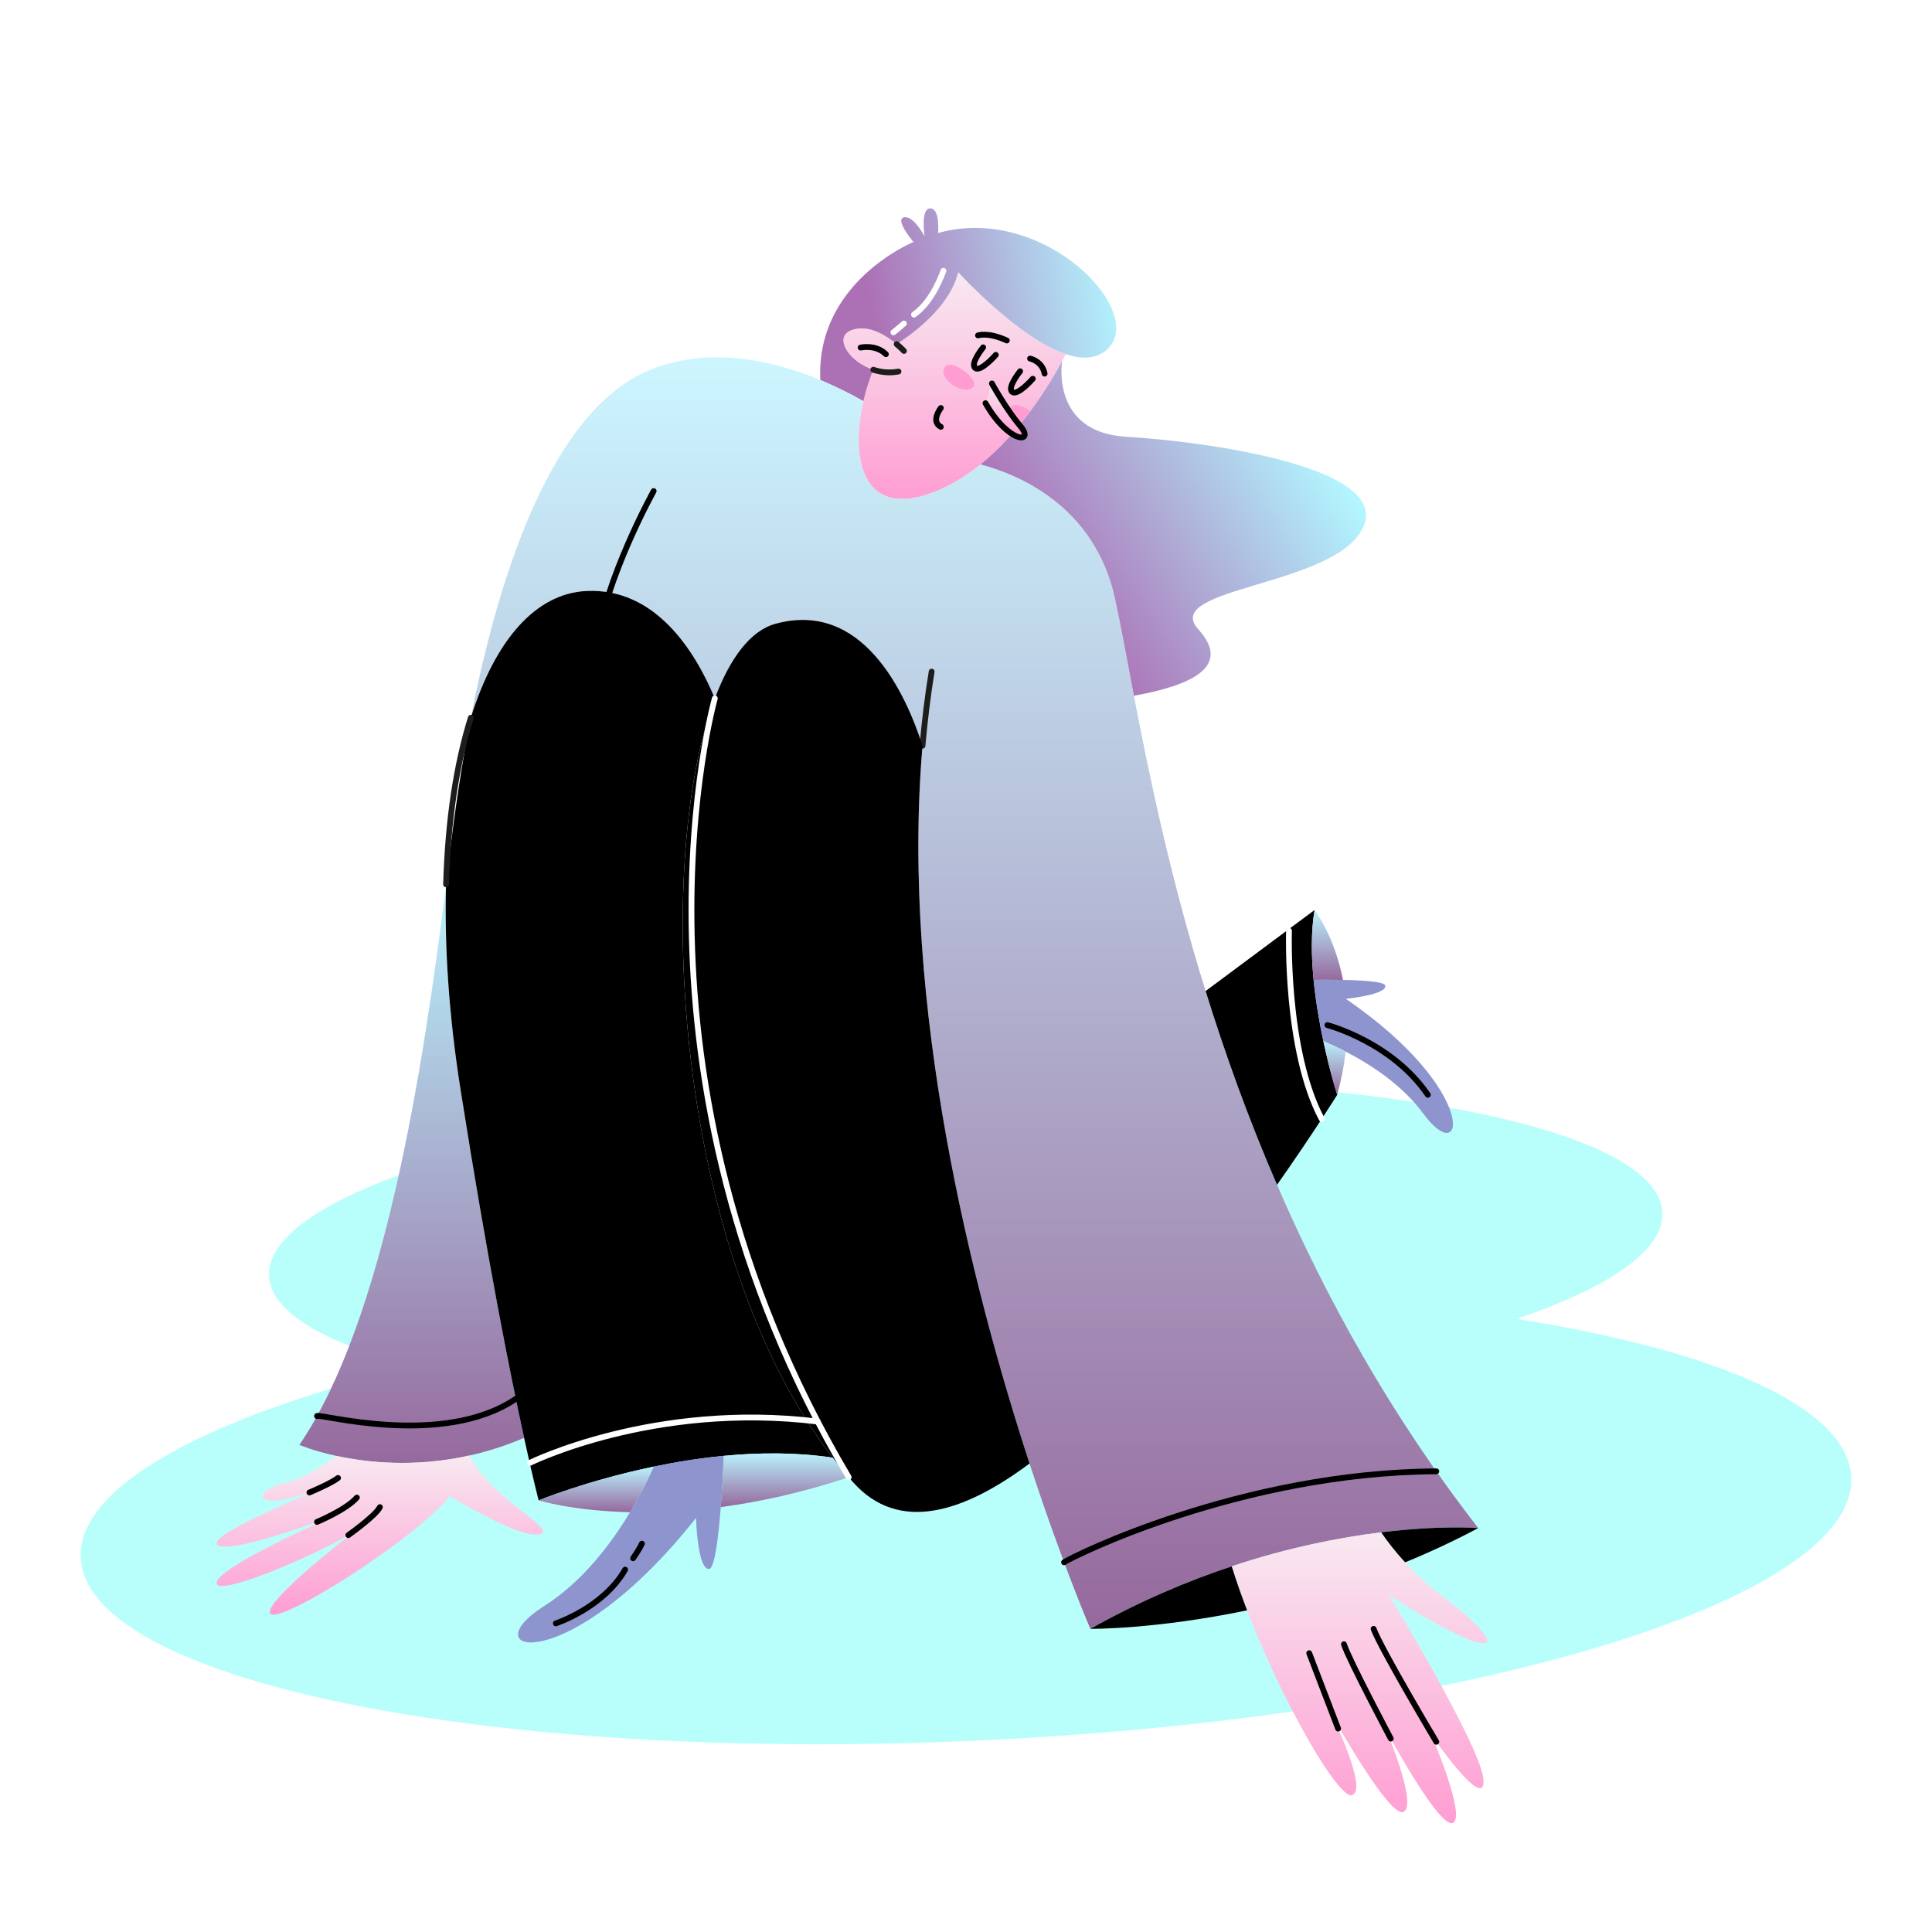 <?xml version="1.0" encoding="UTF-8"?> <svg xmlns="http://www.w3.org/2000/svg" width="816" height="816" viewBox="0 0 816 816" fill="none"><g filter="url(#filter0_ii_117_103)"><path fill-rule="evenodd" clip-rule="evenodd" d="M640.614 555.102C679.795 541.746 702.839 526.068 702.117 510.191C700.416 472.764 567.301 448.411 404.797 455.796C242.292 463.181 111.935 499.508 113.636 536.935C114.332 552.253 137.043 565.381 174.773 575.04C87.871 596.276 32.712 625.733 34.085 655.948C36.451 708.011 205.77 742.608 412.269 733.224C618.769 723.839 784.252 674.026 781.885 621.964C780.545 592.458 725.58 568.562 640.614 555.102Z" fill="#B8FFFB"></path></g><path d="M450.171 149.553C449.69 150.467 449.167 151.454 448.596 152.515C445.504 158.211 440.983 165.808 435.165 173.666C433.68 175.665 432.105 177.697 430.44 179.712C425.675 185.514 420.216 191.226 414.128 196.163C407.405 201.63 399.905 206.151 391.721 208.827C363.871 217.918 359.203 193.038 364.654 169.447C365.699 164.886 367.127 160.381 368.84 156.171C358.289 152.711 351.81 142.217 359.799 139.369C366.939 136.824 374.593 141.891 378.714 145.359C386.246 140.512 401.227 129.316 404.728 114.963C404.728 114.963 429.918 142.772 450.171 149.553Z" fill="url(#paint0_linear_117_103)"></path><path d="M467.144 147.98C462.656 151.749 456.666 151.741 450.171 149.554C429.926 142.773 404.728 114.964 404.728 114.964C401.227 129.318 386.246 140.513 378.714 145.36C374.593 141.892 366.939 136.825 359.799 139.371C351.81 142.219 358.298 152.712 368.84 156.172C367.127 160.383 365.699 164.887 364.654 169.449C360.199 166.894 353.932 163.606 346.466 160.513C344.483 119.052 385.805 102.202 385.805 102.202C385.805 102.202 377.767 92.736 381.782 91.798C385.691 90.876 390.244 99.313 390.521 99.811C390.424 99.15 388.775 88.012 392.896 88.012C397.156 88.012 396.201 98.416 396.201 98.416C441.203 85.768 485.577 132.467 467.144 147.98Z" fill="url(#paint1_linear_117_103)"></path><path d="M624.363 645.397C624.363 645.397 608.655 644.092 583.359 647.201C566.116 649.322 544.419 653.5 520.216 661.554C501.522 667.764 481.318 676.283 460.518 687.952C460.518 687.952 448.833 660.95 434.83 618.118C410.889 544.817 380.158 425.126 389.624 314.966C382.451 292.649 364.328 253.367 327.526 263.444C317.049 266.308 308.391 277.708 301.912 294.983C293.744 275.382 277.089 248.242 247.721 249.613C226.35 250.608 209.157 270.176 198.859 303.118C211.564 238.189 234.225 174.647 272.201 157.274C298.134 145.41 326.588 152.272 346.466 160.514C353.932 163.607 360.199 166.895 364.654 169.449C359.195 193.04 363.863 217.919 391.721 208.829C399.905 206.153 407.396 201.632 414.128 196.165C429.077 200.074 462.215 213.064 470.906 252.803C473.207 263.33 475.728 277.235 478.911 293.84C485.21 326.692 494.129 370.087 509.192 418.566C517.287 444.653 527.152 472.21 539.36 500.402C560.078 548.31 587.52 598.029 624.363 645.397Z" fill="url(#paint2_linear_117_103)"></path><path d="M393.492 283.656C391.819 293.97 390.538 304.432 389.632 314.966" stroke="#1D1D1B" stroke-width="2.448" stroke-miterlimit="10" stroke-linecap="round" stroke-linejoin="round"></path><path d="M221.365 607.274C213.458 610.685 205.73 613.092 198.305 614.749C175.081 619.938 154.885 617.719 141.87 614.863C132.16 612.741 126.448 610.277 126.448 610.277C162.36 557.433 178.623 452.234 188.415 373.539C187.68 399.553 189.565 428.758 194.543 460.264C205.983 532.765 215.522 580.558 221.365 607.274Z" fill="url(#paint3_linear_117_103)"></path><path d="M434.838 618.126C406.588 639.236 379.505 647.339 360.509 626.246C359.823 625.479 359.13 624.703 358.452 623.92C356.143 621.268 353.891 618.51 351.704 615.67C284.808 529.003 275.816 364.465 301.92 294.99C308.399 277.716 317.057 266.316 327.534 263.452C364.336 253.374 382.467 292.665 389.632 314.974C380.166 425.134 410.888 544.825 434.838 618.126Z" fill="black"></path><path d="M564.787 462.4C564.787 462.4 554.962 478.23 539.368 500.409C527.161 472.217 517.287 444.652 509.201 418.573L555.223 384.35C553.689 393.432 553.836 403.762 554.823 413.856C555.713 423.036 557.296 432.037 558.944 439.74C561.767 452.983 564.787 462.4 564.787 462.4Z" fill="black"></path><path d="M351.696 615.67C336.396 613.353 320.647 613.459 305.706 614.887C295.286 615.882 285.266 617.531 276.077 619.448C247.876 625.315 227.509 633.696 227.509 633.696C227.509 633.696 225.273 625.258 221.356 607.273C215.522 580.558 205.975 532.764 194.526 460.271C189.549 428.765 187.664 399.561 188.398 373.547V373.498C189.051 368.251 189.679 363.118 190.275 358.132C192.405 340.384 195.22 321.698 198.859 303.134C198.851 303.126 198.851 303.126 198.859 303.118C209.157 270.176 226.35 250.608 247.721 249.612C277.089 248.242 293.744 275.382 301.912 294.982C275.816 364.464 284.8 528.995 351.696 615.67Z" fill="black"></path><path d="M188.406 373.498C189.173 346.178 192.837 322.384 198.867 303.143" stroke="#1D1D1B" stroke-width="2.448" stroke-miterlimit="10" stroke-linecap="round" stroke-linejoin="round"></path><path d="M562.126 723.561C562.134 723.585 562.15 723.618 562.175 723.65C562.183 723.659 562.183 723.658 562.183 723.667" stroke="#1D1D1B" stroke-width="2.448" stroke-miterlimit="10" stroke-linecap="round" stroke-linejoin="round"></path><path d="M562.183 723.675C562.183 723.667 562.183 723.667 562.175 723.659C562.159 723.627 562.143 723.594 562.126 723.569C562.118 723.553 562.11 723.545 562.11 723.545" stroke="#1D1D1B" stroke-width="2.448" stroke-miterlimit="10" stroke-linecap="round" stroke-linejoin="round"></path><path d="M585.725 731.249C585.717 731.233 585.708 731.225 585.708 731.225" stroke="#1D1D1B" stroke-width="2.448" stroke-miterlimit="10" stroke-linecap="round" stroke-linejoin="round"></path><path d="M604.518 732.662C604.509 732.653 604.509 732.645 604.509 732.645" stroke="#1D1D1B" stroke-width="2.448" stroke-miterlimit="10" stroke-linecap="round" stroke-linejoin="round"></path><path d="M586.786 673.899C587.39 674.902 626.387 739.13 626.607 752.153C626.844 765.095 605.081 733.483 604.51 732.659C604.893 733.54 619.271 767.078 613.673 769.885C608.075 772.676 586.378 732.471 585.725 731.255C586.15 732.3 598.732 762.476 592.8 765.266C586.966 768.016 563.669 726.359 562.176 723.675C563.293 725.951 577.639 755.45 571.168 758.175C565.668 760.484 541.996 719.84 526.712 680.133C524.305 673.85 522.102 667.607 520.217 661.553C544.428 653.499 566.125 649.321 583.359 647.199C585.742 650.716 589.055 655.074 593.461 659.855C598.014 664.792 603.759 670.178 610.883 675.547C635.363 693.98 638.912 706.514 586.786 673.899Z" fill="url(#paint4_linear_117_103)"></path><path d="M150.144 646.418C150.128 646.434 150.112 646.442 150.079 646.475" stroke="#1D1D1B" stroke-width="2.448" stroke-miterlimit="10" stroke-linecap="round" stroke-linejoin="round"></path><path d="M151.36 645.471C151.344 645.487 151.327 645.495 151.303 645.52" stroke="#1D1D1B" stroke-width="2.448" stroke-miterlimit="10" stroke-linecap="round" stroke-linejoin="round"></path><path d="M150.144 646.418C150.128 646.434 150.112 646.442 150.079 646.475" stroke="#1D1D1B" stroke-width="2.448" stroke-miterlimit="10" stroke-linecap="round" stroke-linejoin="round"></path><path d="M151.303 645.513C151.319 645.496 151.335 645.488 151.36 645.464C151.368 645.464 151.376 645.455 151.384 645.447" stroke="#1D1D1B" stroke-width="2.448" stroke-miterlimit="10" stroke-linecap="round" stroke-linejoin="round"></path><path d="M135.905 628.457C135.856 628.473 135.823 628.49 135.774 628.514" stroke="#1D1D1B" stroke-width="2.448" stroke-miterlimit="10" stroke-linecap="round" stroke-linejoin="round"></path><path d="M142.857 639.455C142.857 639.455 142.833 639.463 142.775 639.488" stroke="#1D1D1B" stroke-width="2.448" stroke-miterlimit="10" stroke-linecap="round" stroke-linejoin="round"></path><path d="M198.304 614.756C175.081 619.946 154.885 617.726 141.87 614.87C136.411 619.13 128.414 624.401 120.262 626.368C105.746 629.868 106.007 639.995 135.774 628.505C132.812 629.729 108.43 639.889 96.655 646.955C84.113 654.479 92.632 658.567 142.767 639.489C140.483 640.476 91.865 661.676 91.506 668.547C91.156 675.262 138.867 654.446 150.071 646.466C143.094 651.892 110.633 677.555 114.224 681.594C118.239 686.107 174.975 650.464 190.038 631.892C190.038 631.892 220.157 650.464 228.195 647.951C235.49 645.682 207.648 633.483 198.304 614.756ZM150.144 646.417C150.74 645.943 151.14 645.633 151.303 645.511C150.976 645.797 150.593 646.09 150.144 646.417Z" fill="url(#paint5_linear_117_103)"></path><path d="M305.715 614.887C305.445 621.039 305.013 628.946 304.425 636.535C303.373 649.967 301.79 662.435 299.521 662.655C294.576 663.112 293.956 641.137 293.956 641.137C239.766 709.624 198.125 698.429 229.745 678.388C246.016 668.082 258.158 651.941 266.106 638.689C271.051 630.448 274.388 623.332 276.086 619.44C285.274 617.539 295.286 615.882 305.715 614.887Z" fill="#8D94CE"></path><path d="M601.262 470.496C592.359 458.362 579.164 449.713 568.352 444.148C564.901 442.369 561.686 440.9 558.936 439.741C557.287 432.038 555.696 423.038 554.815 413.858C558.838 413.825 563.154 413.809 567.234 413.882C576.667 414.062 584.819 414.69 585.08 416.306C585.684 420.067 569.332 421.765 568.45 421.854C568.426 421.854 568.418 421.854 568.418 421.854C568.426 421.863 568.442 421.871 568.45 421.879C625.374 460.916 618.781 494.348 601.262 470.496Z" fill="#8D94CE"></path><path d="M276.085 619.447C274.388 623.348 271.059 630.455 266.106 638.697C241.593 638.101 227.517 633.695 227.517 633.695C227.517 633.695 247.876 625.314 276.085 619.447Z" fill="url(#paint6_linear_117_103)"></path><path d="M358.453 623.912C338.632 630.513 320.484 634.397 304.425 636.535C305.013 628.938 305.437 621.039 305.715 614.887C320.647 613.459 336.404 613.344 351.704 615.67C353.891 618.501 356.143 621.26 358.453 623.912Z" fill="url(#paint7_linear_117_103)"></path><path d="M568.352 444.147C567.708 449.875 566.557 455.97 564.778 462.401C564.778 462.401 561.759 452.984 558.936 439.74C561.685 440.899 564.901 442.368 568.352 444.147Z" fill="url(#paint8_linear_117_103)"></path><path d="M567.234 413.881C563.154 413.807 558.845 413.815 554.814 413.856C553.827 403.762 553.68 393.432 555.214 384.35C555.214 384.35 563.497 394.933 567.234 413.881Z" fill="url(#paint9_linear_117_103)"></path><path d="M575.917 222.31C565.031 247.843 489.78 247.843 506.124 265.811C520.804 281.943 502.061 289.695 478.919 293.841C475.737 277.235 473.215 263.322 470.914 252.804C462.224 213.073 429.078 200.074 414.137 196.165C430.587 182.824 442.444 163.868 448.605 152.518C448.605 152.518 443.513 182.579 475.671 184.472C507.805 186.365 586.794 196.769 575.917 222.31Z" fill="url(#paint10_linear_117_103)"></path><path d="M624.363 645.397C614.024 650.897 603.661 655.695 593.469 659.857C589.054 655.083 585.749 650.717 583.367 647.2C608.655 644.091 624.363 645.397 624.363 645.397Z" fill="black"></path><path d="M526.72 680.135C487.895 688.229 460.526 687.96 460.526 687.96C481.326 676.283 501.53 667.764 520.225 661.562C522.102 667.609 524.305 673.851 526.72 680.135Z" fill="black"></path><path d="M415.246 146.707C415.246 146.707 409.616 153.61 411.892 155.438C414.169 157.266 420.591 149.889 420.591 149.889" stroke="black" stroke-width="2.448" stroke-miterlimit="10" stroke-linecap="round" stroke-linejoin="round"></path><path d="M430.865 156.791C430.865 156.791 425.234 163.694 427.511 165.522C429.787 167.35 436.209 159.973 436.209 159.973" stroke="black" stroke-width="2.448" stroke-miterlimit="10" stroke-linecap="round" stroke-linejoin="round"></path><path d="M399.073 154.997C401.945 151.072 415.189 161.15 410.48 163.965C405.764 166.788 395.833 159.428 399.073 154.997Z" fill="#FF9DD2"></path><path d="M435.157 173.674C433.672 175.673 432.097 177.705 430.432 179.72C427.323 177.697 425.128 174.384 426.907 171.952C428.302 170.051 432.121 171.43 435.157 173.674Z" fill="#FF9DD2"></path><path d="M418.942 161.957C418.942 161.957 424.712 172.549 430.978 179.999C437.245 187.449 426.066 187.506 416.233 170.288" fill="url(#paint11_linear_117_103)"></path><path d="M418.942 161.957C418.942 161.957 424.712 172.549 430.978 179.999C437.245 187.449 426.066 187.506 416.233 170.288" stroke="black" stroke-width="2.448" stroke-miterlimit="10" stroke-linecap="round" stroke-linejoin="round"></path><path d="M606.639 735.662C606.639 735.662 583.228 696.356 580.16 687.959" stroke="black" stroke-width="2.448" stroke-miterlimit="10" stroke-linecap="round" stroke-linejoin="round"></path><path d="M587.414 734.325C587.414 734.325 569.756 701.081 567.626 694.455" stroke="black" stroke-width="2.448" stroke-miterlimit="10" stroke-linecap="round" stroke-linejoin="round"></path><path d="M565.17 730.097L552.962 698.24" stroke="black" stroke-width="2.448" stroke-miterlimit="10" stroke-linecap="round" stroke-linejoin="round"></path><path d="M130.69 630.366C130.69 630.366 139.715 626.605 142.775 624.238" stroke="black" stroke-width="2.448" stroke-miterlimit="10" stroke-linecap="round" stroke-linejoin="round"></path><path d="M133.897 642.793C133.897 642.793 146.154 637.717 150.723 632.52" stroke="black" stroke-width="2.448" stroke-miterlimit="10" stroke-linecap="round" stroke-linejoin="round"></path><path d="M147.133 648.375C147.133 648.375 158.769 640.101 160.459 636.543" stroke="black" stroke-width="2.448" stroke-miterlimit="10" stroke-linecap="round" stroke-linejoin="round"></path><path d="M397.368 172.32C397.368 172.32 392.937 177.975 397.368 180.276" stroke="black" stroke-width="2.448" stroke-miterlimit="10" stroke-linecap="round" stroke-linejoin="round"></path><path d="M413.067 141.664C413.067 141.664 417.327 140.155 425.242 143.81" stroke="black" stroke-width="2.448" stroke-miterlimit="10" stroke-linecap="round" stroke-linejoin="round"></path><path d="M435.059 151.447C435.059 151.447 440.134 152.451 441.203 157.796" stroke="black" stroke-width="2.448" stroke-miterlimit="10" stroke-linecap="round" stroke-linejoin="round"></path><path d="M363.503 146.797C363.503 146.797 369.934 145.345 374.169 149.604" stroke="black" stroke-width="2.448" stroke-miterlimit="10" stroke-linecap="round" stroke-linejoin="round"></path><path d="M133.897 598.069C134.567 596.861 186.954 611.753 217.864 590.807" stroke="black" stroke-width="2.448" stroke-miterlimit="10" stroke-linecap="round" stroke-linejoin="round"></path><path d="M449.42 659.847C453.052 657.334 524.272 621.92 606.639 621.422" stroke="black" stroke-width="2.448" stroke-miterlimit="10" stroke-linecap="round" stroke-linejoin="round"></path><path d="M560.649 432.967C560.649 432.967 587.814 440.058 603.065 462.4" stroke="black" stroke-width="2.448" stroke-miterlimit="10" stroke-linecap="round" stroke-linejoin="round"></path><path d="M234.763 685.65C234.763 685.65 254.804 679.09 264.025 662.949" stroke="black" stroke-width="2.448" stroke-miterlimit="10" stroke-linecap="round" stroke-linejoin="round"></path><path d="M267.395 658.158C267.395 658.158 270.365 653.85 271.116 651.965" stroke="black" stroke-width="2.448" stroke-miterlimit="10" stroke-linecap="round" stroke-linejoin="round"></path><path d="M276.086 207.408C276.086 207.408 255.539 244.291 251.802 273.374" stroke="black" stroke-width="2.448" stroke-miterlimit="10" stroke-linecap="round" stroke-linejoin="round"></path><path d="M301.912 294.982C301.912 294.982 257.113 453.123 358.444 623.912" stroke="white" stroke-width="2.448" stroke-miterlimit="10" stroke-linecap="round" stroke-linejoin="round"></path><path d="M223.723 617.882C223.723 617.882 276.11 591.9 345.356 600.403" stroke="white" stroke-width="2.448" stroke-miterlimit="10" stroke-linecap="round" stroke-linejoin="round"></path><path d="M544.427 393.131C544.427 393.131 542.738 443.437 558.242 472.601" stroke="white" stroke-width="2.448" stroke-miterlimit="10" stroke-linecap="round" stroke-linejoin="round"></path><path d="M368.849 156.172C372.113 157.241 375.752 157.633 379.489 156.923" stroke="#1D1D1B" stroke-width="2.448" stroke-miterlimit="10" stroke-linecap="round" stroke-linejoin="round"></path><path d="M381.791 148.232C381.791 148.232 380.632 146.967 378.714 145.359" stroke="#1D1D1B" stroke-width="2.448" stroke-miterlimit="10" stroke-linecap="round" stroke-linejoin="round"></path><path d="M398.437 114.377C398.437 114.377 394.357 127.025 386.025 132.884" stroke="white" stroke-width="2.448" stroke-miterlimit="10" stroke-linecap="round" stroke-linejoin="round"></path><path d="M381.79 136.652C381.79 136.652 378.755 139.313 377.335 140.373" stroke="white" stroke-width="2.448" stroke-miterlimit="10" stroke-linecap="round" stroke-linejoin="round"></path><defs><filter id="filter0_ii_117_103" x="34.06" y="454.477" width="747.851" height="282.231" filterUnits="userSpaceOnUse" color-interpolation-filters="sRGB"><feFlood flood-opacity="0" result="BackgroundImageFix"></feFlood><feBlend mode="normal" in="SourceGraphic" in2="BackgroundImageFix" result="shape"></feBlend><feColorMatrix in="SourceAlpha" type="matrix" values="0 0 0 0 0 0 0 0 0 0 0 0 0 0 0 0 0 0 127 0" result="hardAlpha"></feColorMatrix><feOffset></feOffset><feGaussianBlur stdDeviation="94.45"></feGaussianBlur><feComposite in2="hardAlpha" operator="arithmetic" k2="-1" k3="1"></feComposite><feColorMatrix type="matrix" values="0 0 0 0 0.57 0 0 0 0 0.271 0 0 0 0 0.618 0 0 0 1 0"></feColorMatrix><feBlend mode="normal" in2="shape" result="effect1_innerShadow_117_103"></feBlend><feColorMatrix in="SourceAlpha" type="matrix" values="0 0 0 0 0 0 0 0 0 0 0 0 0 0 0 0 0 0 127 0" result="hardAlpha"></feColorMatrix><feOffset dy="1.948"></feOffset><feGaussianBlur stdDeviation="22.8"></feGaussianBlur><feComposite in2="hardAlpha" operator="arithmetic" k2="-1" k3="1"></feComposite><feColorMatrix type="matrix" values="0 0 0 0 0.66 0 0 0 0 0.481 0 0 0 0 0.705 0 0 0 1 0"></feColorMatrix><feBlend mode="normal" in2="effect1_innerShadow_117_103" result="effect2_innerShadow_117_103"></feBlend></filter><linearGradient id="paint0_linear_117_103" x1="403.201" y1="114.963" x2="403.201" y2="210.746" gradientUnits="userSpaceOnUse"><stop stop-color="#F8E9F1"></stop><stop offset="1" stop-color="#FF9DD2"></stop></linearGradient><linearGradient id="paint1_linear_117_103" x1="475" y1="129" x2="371" y2="149" gradientUnits="userSpaceOnUse"><stop stop-color="#B2F6FF"></stop><stop offset="1" stop-color="#AC70B5"></stop></linearGradient><linearGradient id="paint2_linear_117_103" x1="411.611" y1="150.908" x2="411.611" y2="687.952" gradientUnits="userSpaceOnUse"><stop stop-color="#CCF6FF"></stop><stop offset="1" stop-color="#96699D"></stop></linearGradient><linearGradient id="paint3_linear_117_103" x1="173.906" y1="373.539" x2="173.906" y2="617.873" gradientUnits="userSpaceOnUse"><stop stop-color="#B9F1FD"></stop><stop offset="1" stop-color="#96699D"></stop></linearGradient><linearGradient id="paint4_linear_117_103" x1="574.153" y1="647.199" x2="574.153" y2="770.024" gradientUnits="userSpaceOnUse"><stop stop-color="#F8E9F1"></stop><stop offset="1" stop-color="#FF9DD2"></stop></linearGradient><linearGradient id="paint5_linear_117_103" x1="160.451" y1="614.756" x2="160.451" y2="681.986" gradientUnits="userSpaceOnUse"><stop stop-color="#F8E9F1"></stop><stop offset="1" stop-color="#FF9DD2"></stop></linearGradient><linearGradient id="paint6_linear_117_103" x1="251.801" y1="619.447" x2="251.801" y2="638.697" gradientUnits="userSpaceOnUse"><stop stop-color="#B9F1FD"></stop><stop offset="1" stop-color="#96699D"></stop></linearGradient><linearGradient id="paint7_linear_117_103" x1="331.439" y1="613.859" x2="331.439" y2="636.535" gradientUnits="userSpaceOnUse"><stop stop-color="#B9F1FD"></stop><stop offset="1" stop-color="#96699D"></stop></linearGradient><linearGradient id="paint8_linear_117_103" x1="563.644" y1="439.74" x2="563.644" y2="462.401" gradientUnits="userSpaceOnUse"><stop stop-color="#B9F1FD"></stop><stop offset="1" stop-color="#96699D"></stop></linearGradient><linearGradient id="paint9_linear_117_103" x1="560.65" y1="384.35" x2="560.65" y2="413.881" gradientUnits="userSpaceOnUse"><stop stop-color="#B9F1FD"></stop><stop offset="1" stop-color="#96699D"></stop></linearGradient><linearGradient id="paint10_linear_117_103" x1="414" y1="205" x2="524.5" y2="135" gradientUnits="userSpaceOnUse"><stop stop-color="#AC70B5"></stop><stop offset="1" stop-color="#B2F6FF"></stop></linearGradient><linearGradient id="paint11_linear_117_103" x1="424.514" y1="161.957" x2="424.514" y2="184.758" gradientUnits="userSpaceOnUse"><stop stop-color="#F8E9F1"></stop><stop offset="1" stop-color="#FF9DD2"></stop></linearGradient></defs></svg> 